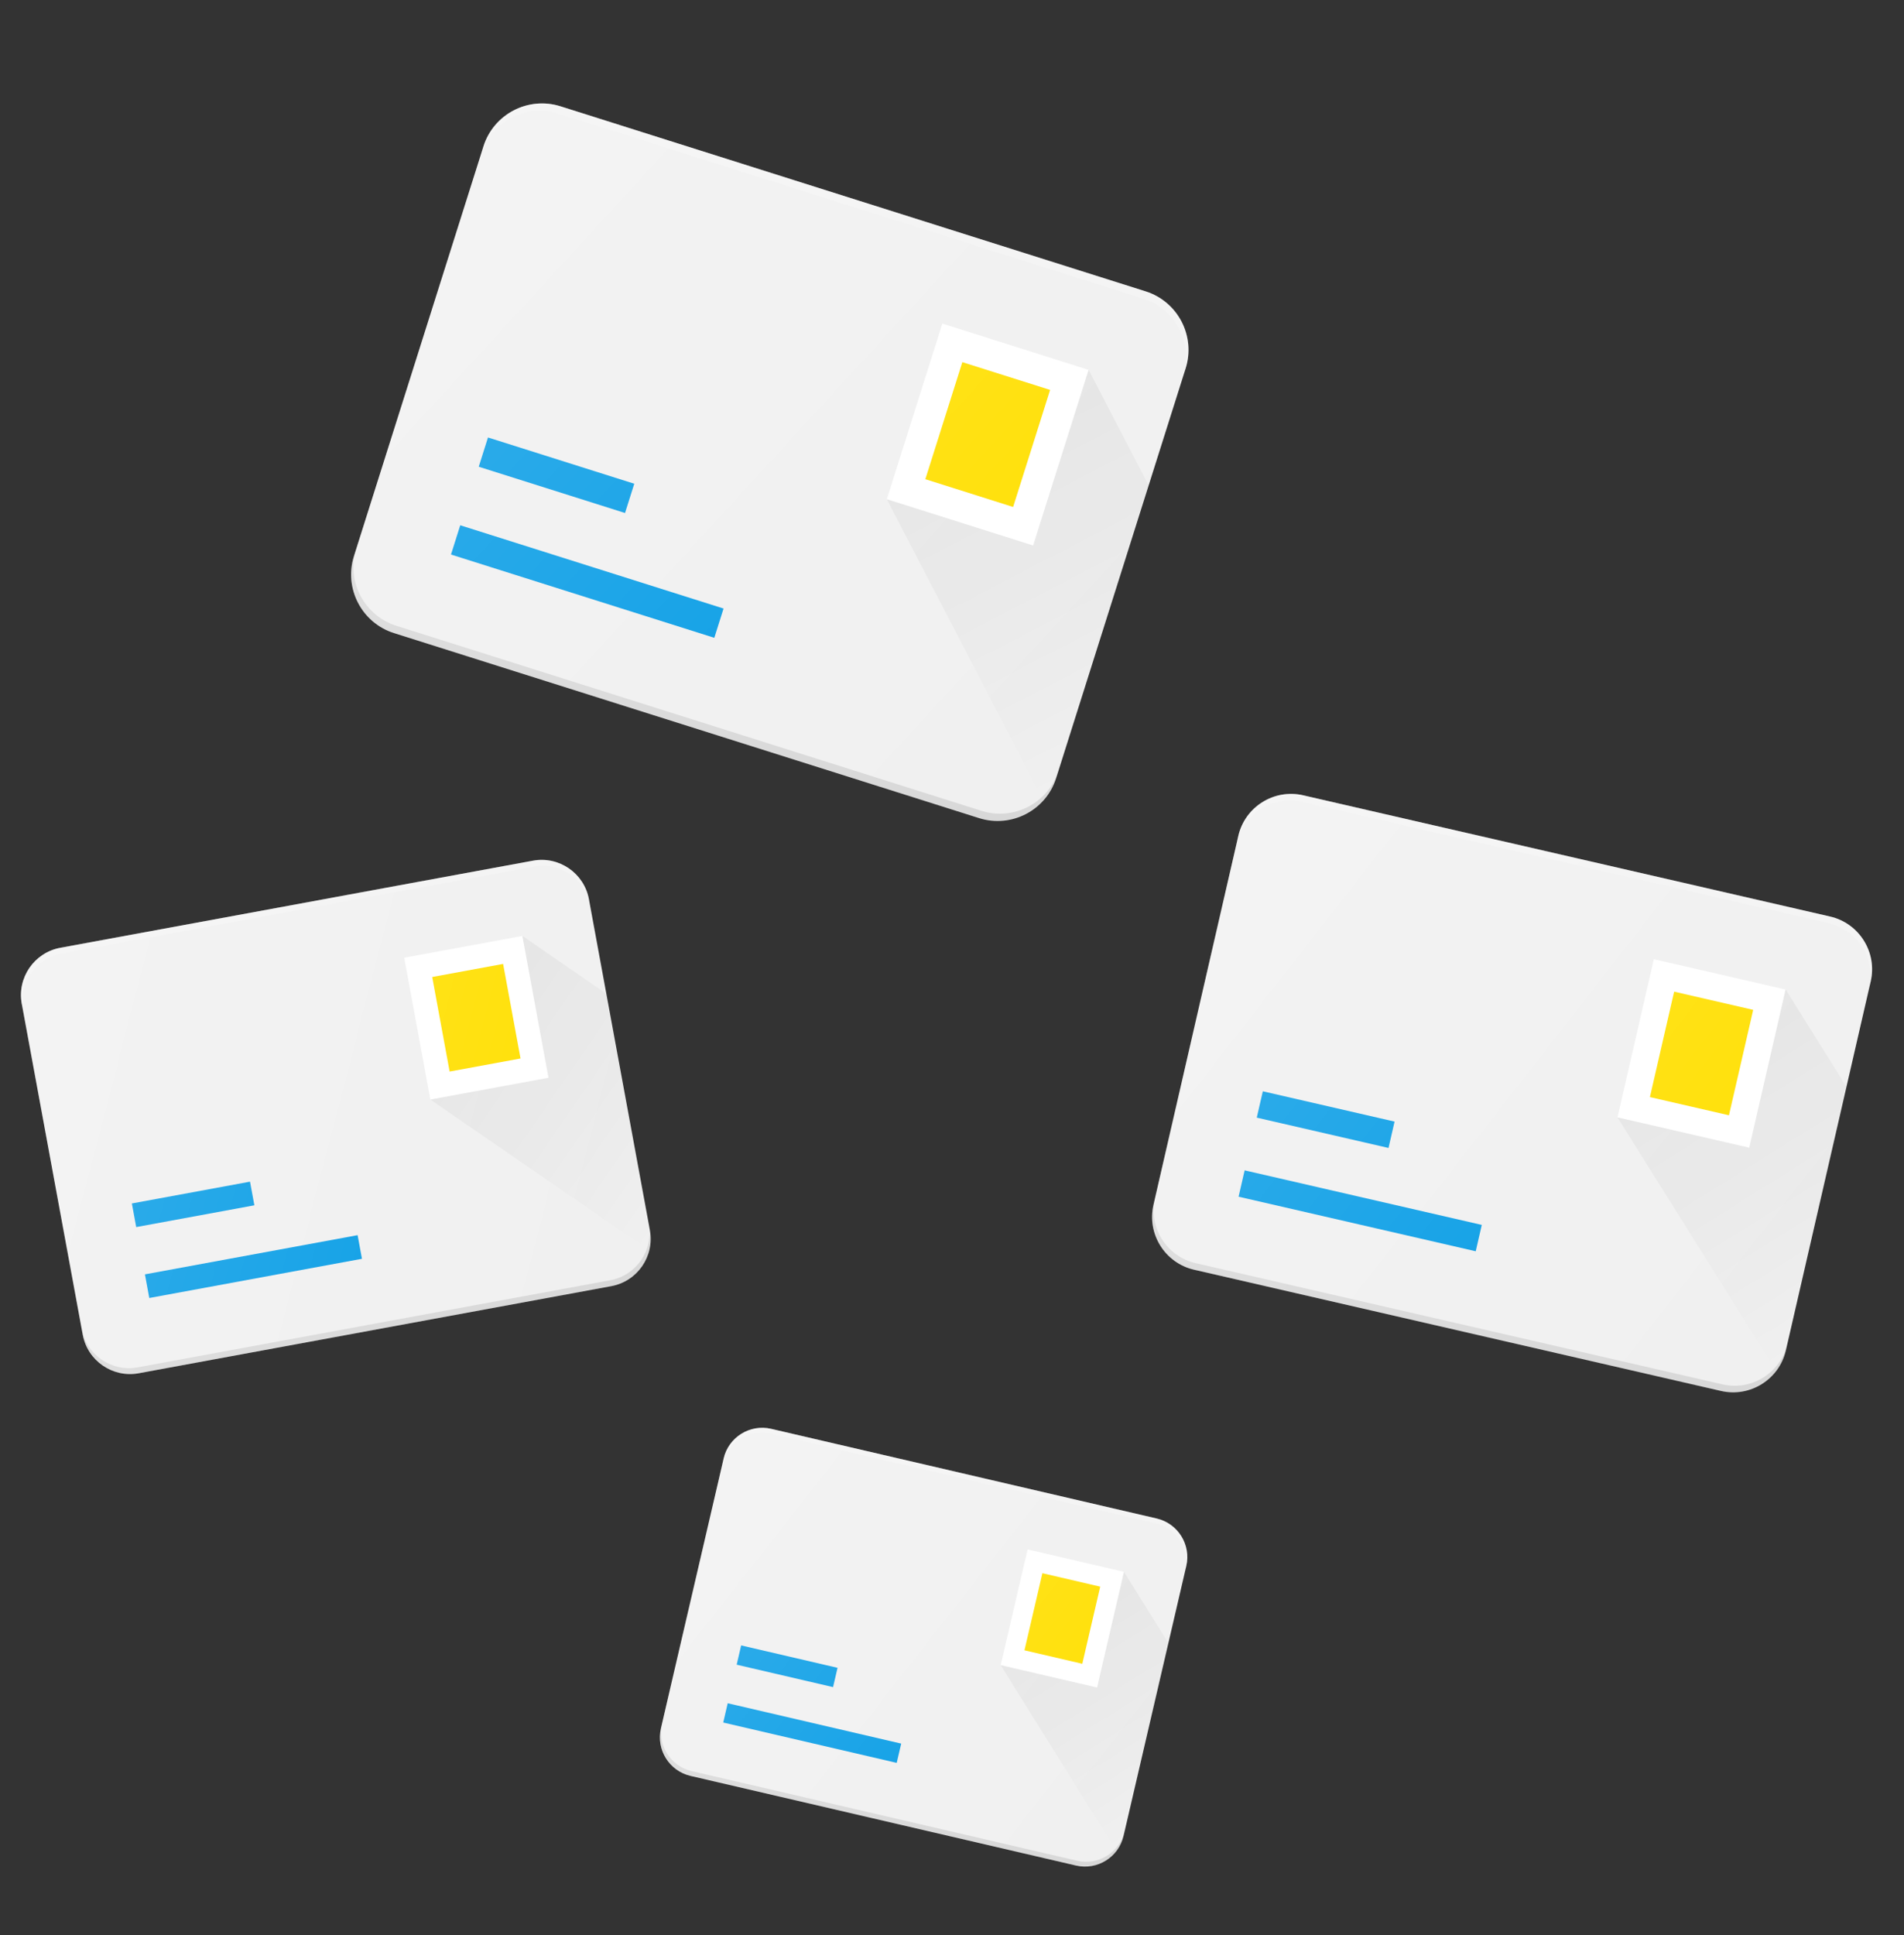 <svg width="495" height="503" viewBox="0 0 495 503" fill="none" xmlns="http://www.w3.org/2000/svg">
<rect x="0" y="0" width="495" height="503" fill="#333333" stroke="none"/>
<g clip-path="url(#clip0_312_10)">
<path d="M297.839 75.724L145.712 27.629C137.322 24.976 128.342 29.642 125.69 38.032L92.024 144.521C89.371 152.911 94.037 161.891 102.427 164.543L254.554 212.638C262.943 215.29 271.923 210.625 274.576 202.235L308.242 95.746C310.895 87.356 306.229 78.376 297.839 75.724Z" fill="#F0F0F0"/>
<path opacity="0.2" d="M297.839 75.724L145.712 27.629C137.322 24.976 128.342 29.642 125.69 38.032L125.089 39.934C127.741 31.544 136.721 26.878 145.111 29.53L297.238 77.625C305.628 80.278 310.293 89.258 307.641 97.647L308.242 95.746C310.895 87.356 306.229 78.376 297.839 75.724Z" fill="white"/>
<path opacity="0.1" d="M255.155 210.736L103.028 162.641C94.638 159.989 89.972 151.009 92.625 142.619L92.024 144.521C89.371 152.911 94.037 161.89 102.427 164.543L254.554 212.638C262.943 215.29 271.923 210.624 274.576 202.235L275.177 200.333C272.525 208.723 263.545 213.389 255.155 210.736Z" fill="black"/>
<path d="M244.987 84.114L283.019 96.138L268.59 141.776L230.558 129.752L244.987 84.114Z" fill="white"/>
<path d="M250.188 94.125L273.008 101.339L263.389 131.765L240.569 124.55L250.188 94.125Z" fill="#FFDF00"/>
<path d="M119.652 136.522L188.109 158.165L185.705 165.771L117.247 144.128L119.652 136.522ZM126.866 113.703L164.898 125.727L162.493 133.333L124.462 121.309L126.866 113.703Z" fill="#039BE5"/>
<path d="M274.576 202.235L298.623 126.171L283.019 96.138L268.59 141.776L230.558 129.752L271.235 208.039C272.698 206.402 273.871 204.463 274.576 202.235Z" fill="url(#paint0_linear_312_10)"/>
<path d="M297.839 75.724L145.712 27.629C137.322 24.976 128.342 29.642 125.69 38.032L92.024 144.521C89.371 152.911 94.037 161.891 102.427 164.543L254.554 212.638C262.943 215.29 271.923 210.625 274.576 202.235L308.242 95.746C310.895 87.356 306.229 78.376 297.839 75.724Z" fill="url(#paint1_linear_312_10)"/>
</g>
<g clip-path="url(#clip1_312_10)">
<path d="M138.557 223.695L15.684 246.337C8.907 247.586 4.412 254.112 5.66 260.888L21.51 346.9C22.759 353.676 29.285 358.171 36.061 356.923L158.935 334.281C165.711 333.032 170.207 326.506 168.958 319.729L153.108 233.718C151.86 226.941 145.333 222.446 138.557 223.695Z" fill="#F0F0F0"/>
<path opacity="0.2" d="M138.557 223.695L15.684 246.337C8.907 247.586 4.412 254.112 5.66 260.888L5.943 262.424C4.695 255.648 9.19 249.121 15.967 247.873L138.84 225.231C145.616 223.982 152.143 228.477 153.391 235.254L153.108 233.718C151.86 226.941 145.333 222.446 138.557 223.695Z" fill="white"/>
<path opacity="0.1" d="M158.652 332.745L35.779 355.387C29.002 356.636 22.476 352.14 21.227 345.364L21.51 346.9C22.759 353.676 29.285 358.172 36.062 356.923L158.935 334.281C165.711 333.032 170.207 326.506 168.958 319.729L168.675 318.193C169.924 324.97 165.428 331.496 158.652 332.745Z" fill="black"/>
<path d="M105.091 248.918L135.81 243.258L142.602 280.12L111.884 285.78L105.091 248.918Z" fill="white"/>
<path d="M112.367 253.93L130.798 250.533L135.326 275.108L116.895 278.504L112.367 253.93Z" fill="#FFDF00"/>
<path d="M37.677 331.216L92.97 321.027L94.102 327.17L38.809 337.359L37.677 331.216ZM34.281 312.785L64.999 307.124L66.131 313.268L35.413 318.928L34.281 312.785Z" fill="#039BE5"/>
<path d="M168.958 319.729L157.637 258.293L135.81 243.258L142.602 280.12L111.884 285.78L168.78 324.971C169.191 323.301 169.29 321.529 168.958 319.729Z" fill="url(#paint2_linear_312_10)"/>
<path d="M138.557 223.695L15.684 246.337C8.907 247.586 4.412 254.112 5.66 260.888L21.51 346.9C22.759 353.676 29.285 358.171 36.061 356.923L158.935 334.281C165.711 333.032 170.207 326.506 168.958 319.729L153.108 233.718C151.86 226.941 145.333 222.446 138.557 223.695Z" fill="url(#paint3_linear_312_10)"/>
</g>
<g clip-path="url(#clip2_312_10)">
<path d="M300.716 394.667L200.49 371.364C194.963 370.079 189.422 373.529 188.137 379.057L171.826 449.215C170.54 454.743 173.99 460.283 179.518 461.568L279.744 484.871C285.272 486.156 290.812 482.706 292.097 477.178L308.409 407.02C309.694 401.492 306.244 395.952 300.716 394.667Z" fill="#F0F0F0"/>
<path opacity="0.2" d="M300.716 394.667L200.49 371.364C194.963 370.079 189.422 373.529 188.137 379.057L187.846 380.31C189.131 374.782 194.671 371.332 200.199 372.617L300.425 395.92C305.953 397.205 309.403 402.745 308.118 408.273L308.409 407.02C309.694 401.492 306.244 395.952 300.716 394.667Z" fill="white"/>
<path opacity="0.1" d="M280.035 483.618L179.809 460.315C174.282 459.03 170.832 453.49 172.117 447.962L171.825 449.215C170.54 454.743 173.99 460.283 179.518 461.568L279.744 484.871C285.272 486.156 290.812 482.706 292.097 477.178L292.388 475.925C291.103 481.453 285.563 484.903 280.035 483.618Z" fill="black"/>
<path d="M267.153 402.71L292.21 408.536L285.219 438.603L260.162 432.778L267.153 402.71Z" fill="white"/>
<path d="M270.999 408.886L286.033 412.382L281.373 432.427L266.339 428.931L270.999 408.886Z" fill="#FFDF00"/>
<path d="M189.19 442.688L234.292 453.174L233.126 458.185L188.025 447.699L189.19 442.688ZM192.685 427.654L217.742 433.479L216.577 438.491L191.52 432.665L192.685 427.654Z" fill="#039BE5"/>
<path d="M292.097 477.178L303.748 427.065L292.21 408.536L285.219 438.603L260.162 432.778L290.24 481.078C291.098 479.951 291.756 478.646 292.097 477.178Z" fill="url(#paint4_linear_312_10)"/>
<path d="M300.716 394.667L200.49 371.364C194.963 370.079 189.422 373.529 188.137 379.057L171.826 449.215C170.54 454.743 173.99 460.283 179.518 461.568L279.744 484.871C285.272 486.156 290.812 482.706 292.097 477.178L308.409 407.02C309.694 401.492 306.244 395.952 300.716 394.667Z" fill="url(#paint5_linear_312_10)"/>
</g>
<g clip-path="url(#clip3_312_10)">
<path d="M475.797 238.214L338.789 206.702C331.233 204.964 323.675 209.696 321.937 217.252L299.878 313.157C298.14 320.713 302.872 328.271 310.428 330.009L447.436 361.521C454.992 363.259 462.55 358.528 464.288 350.972L486.346 255.066C488.084 247.51 483.353 239.952 475.797 238.214Z" fill="#F0F0F0"/>
<path opacity="0.2" d="M475.797 238.214L338.789 206.702C331.233 204.964 323.675 209.696 321.937 217.252L321.543 218.964C323.281 211.408 330.839 206.677 338.395 208.415L475.403 239.927C482.959 241.665 487.69 249.223 485.952 256.779L486.346 255.066C488.084 247.51 483.353 239.952 475.797 238.214Z" fill="white"/>
<path opacity="0.1" d="M447.83 359.809L310.822 328.297C303.266 326.559 298.534 319.001 300.272 311.445L299.878 313.157C298.14 320.713 302.872 328.272 310.428 330.009L447.436 361.522C454.992 363.26 462.55 358.528 464.288 350.972L464.682 349.26C462.944 356.816 455.386 361.547 447.83 359.809Z" fill="black"/>
<path d="M429.968 249.312L464.22 257.19L454.766 298.292L420.514 290.414L429.968 249.312Z" fill="white"/>
<path d="M435.242 257.738L455.793 262.465L449.491 289.867L428.94 285.14L435.242 257.738Z" fill="#FFDF00"/>
<path d="M323.581 304.184L385.234 318.364L383.659 325.214L322.005 311.034L323.581 304.184ZM328.307 283.632L362.559 291.51L360.984 298.361L326.732 290.483L328.307 283.632Z" fill="#039BE5"/>
<path d="M464.288 350.972L480.044 282.468L464.22 257.19L454.766 298.292L420.514 290.414L461.763 356.306C462.932 354.764 463.826 352.979 464.288 350.972Z" fill="url(#paint6_linear_312_10)"/>
<path d="M475.797 238.214L338.789 206.702C331.233 204.964 323.675 209.696 321.937 217.252L299.878 313.157C298.14 320.713 302.872 328.271 310.428 330.009L447.436 361.521C454.992 363.259 462.55 358.528 464.288 350.972L486.346 255.066C488.084 247.51 483.353 239.952 475.797 238.214Z" fill="url(#paint7_linear_312_10)"/>
</g>
<defs>
<linearGradient id="paint0_linear_312_10" x1="255.488" y1="110.442" x2="298.765" y2="193.735" gradientUnits="userSpaceOnUse">
<stop stop-opacity="0.05"/>
<stop offset="1" stop-opacity="0"/>
</linearGradient>
<linearGradient id="paint1_linear_312_10" x1="117.722" y1="44.499" x2="282.544" y2="195.768" gradientUnits="userSpaceOnUse">
<stop stop-color="white" stop-opacity="0.2"/>
<stop offset="1" stop-color="white" stop-opacity="0"/>
</linearGradient>
<linearGradient id="paint2_linear_312_10" x1="122.028" y1="263.266" x2="182.562" y2="304.962" gradientUnits="userSpaceOnUse">
<stop stop-opacity="0.05"/>
<stop offset="1" stop-opacity="0"/>
</linearGradient>
<linearGradient id="paint3_linear_312_10" x1="2.527" y1="268.288" x2="172.092" y2="312.329" gradientUnits="userSpaceOnUse">
<stop stop-color="white" stop-opacity="0.2"/>
<stop offset="1" stop-color="white" stop-opacity="0"/>
</linearGradient>
<linearGradient id="paint4_linear_312_10" x1="275.224" y1="419.113" x2="307.225" y2="470.501" gradientUnits="userSpaceOnUse">
<stop stop-opacity="0.05"/>
<stop offset="1" stop-opacity="0"/>
</linearGradient>
<linearGradient id="paint5_linear_312_10" x1="183.338" y1="383.614" x2="296.896" y2="472.621" gradientUnits="userSpaceOnUse">
<stop stop-color="white" stop-opacity="0.2"/>
<stop offset="1" stop-color="white" stop-opacity="0"/>
</linearGradient>
<linearGradient id="paint6_linear_312_10" x1="441.048" y1="271.696" x2="484.934" y2="341.8" gradientUnits="userSpaceOnUse">
<stop stop-opacity="0.05"/>
<stop offset="1" stop-opacity="0"/>
</linearGradient>
<linearGradient id="paint7_linear_312_10" x1="315.394" y1="223.493" x2="470.83" y2="344.73" gradientUnits="userSpaceOnUse">
<stop stop-color="white" stop-opacity="0.2"/>
<stop offset="1" stop-color="white" stop-opacity="0"/>
</linearGradient>
<clipPath id="clip0_312_10">
<rect width="191.458" height="191.458" fill="white" transform="translate(137.714) rotate(17.544)"/>
</clipPath>
<clipPath id="clip1_312_10">
<rect width="149.93" height="149.93" fill="white" transform="translate(0 230.17) rotate(-10.441)"/>
</clipPath>
<clipPath id="clip2_312_10">
<rect width="123.479" height="123.479" fill="white" transform="translate(193.963 354) rotate(13.089)"/>
</clipPath>
<clipPath id="clip3_312_10">
<rect width="168.702" height="168.702" fill="white" transform="translate(329.815 183) rotate(12.953)"/>
</clipPath>
</defs>
</svg>
